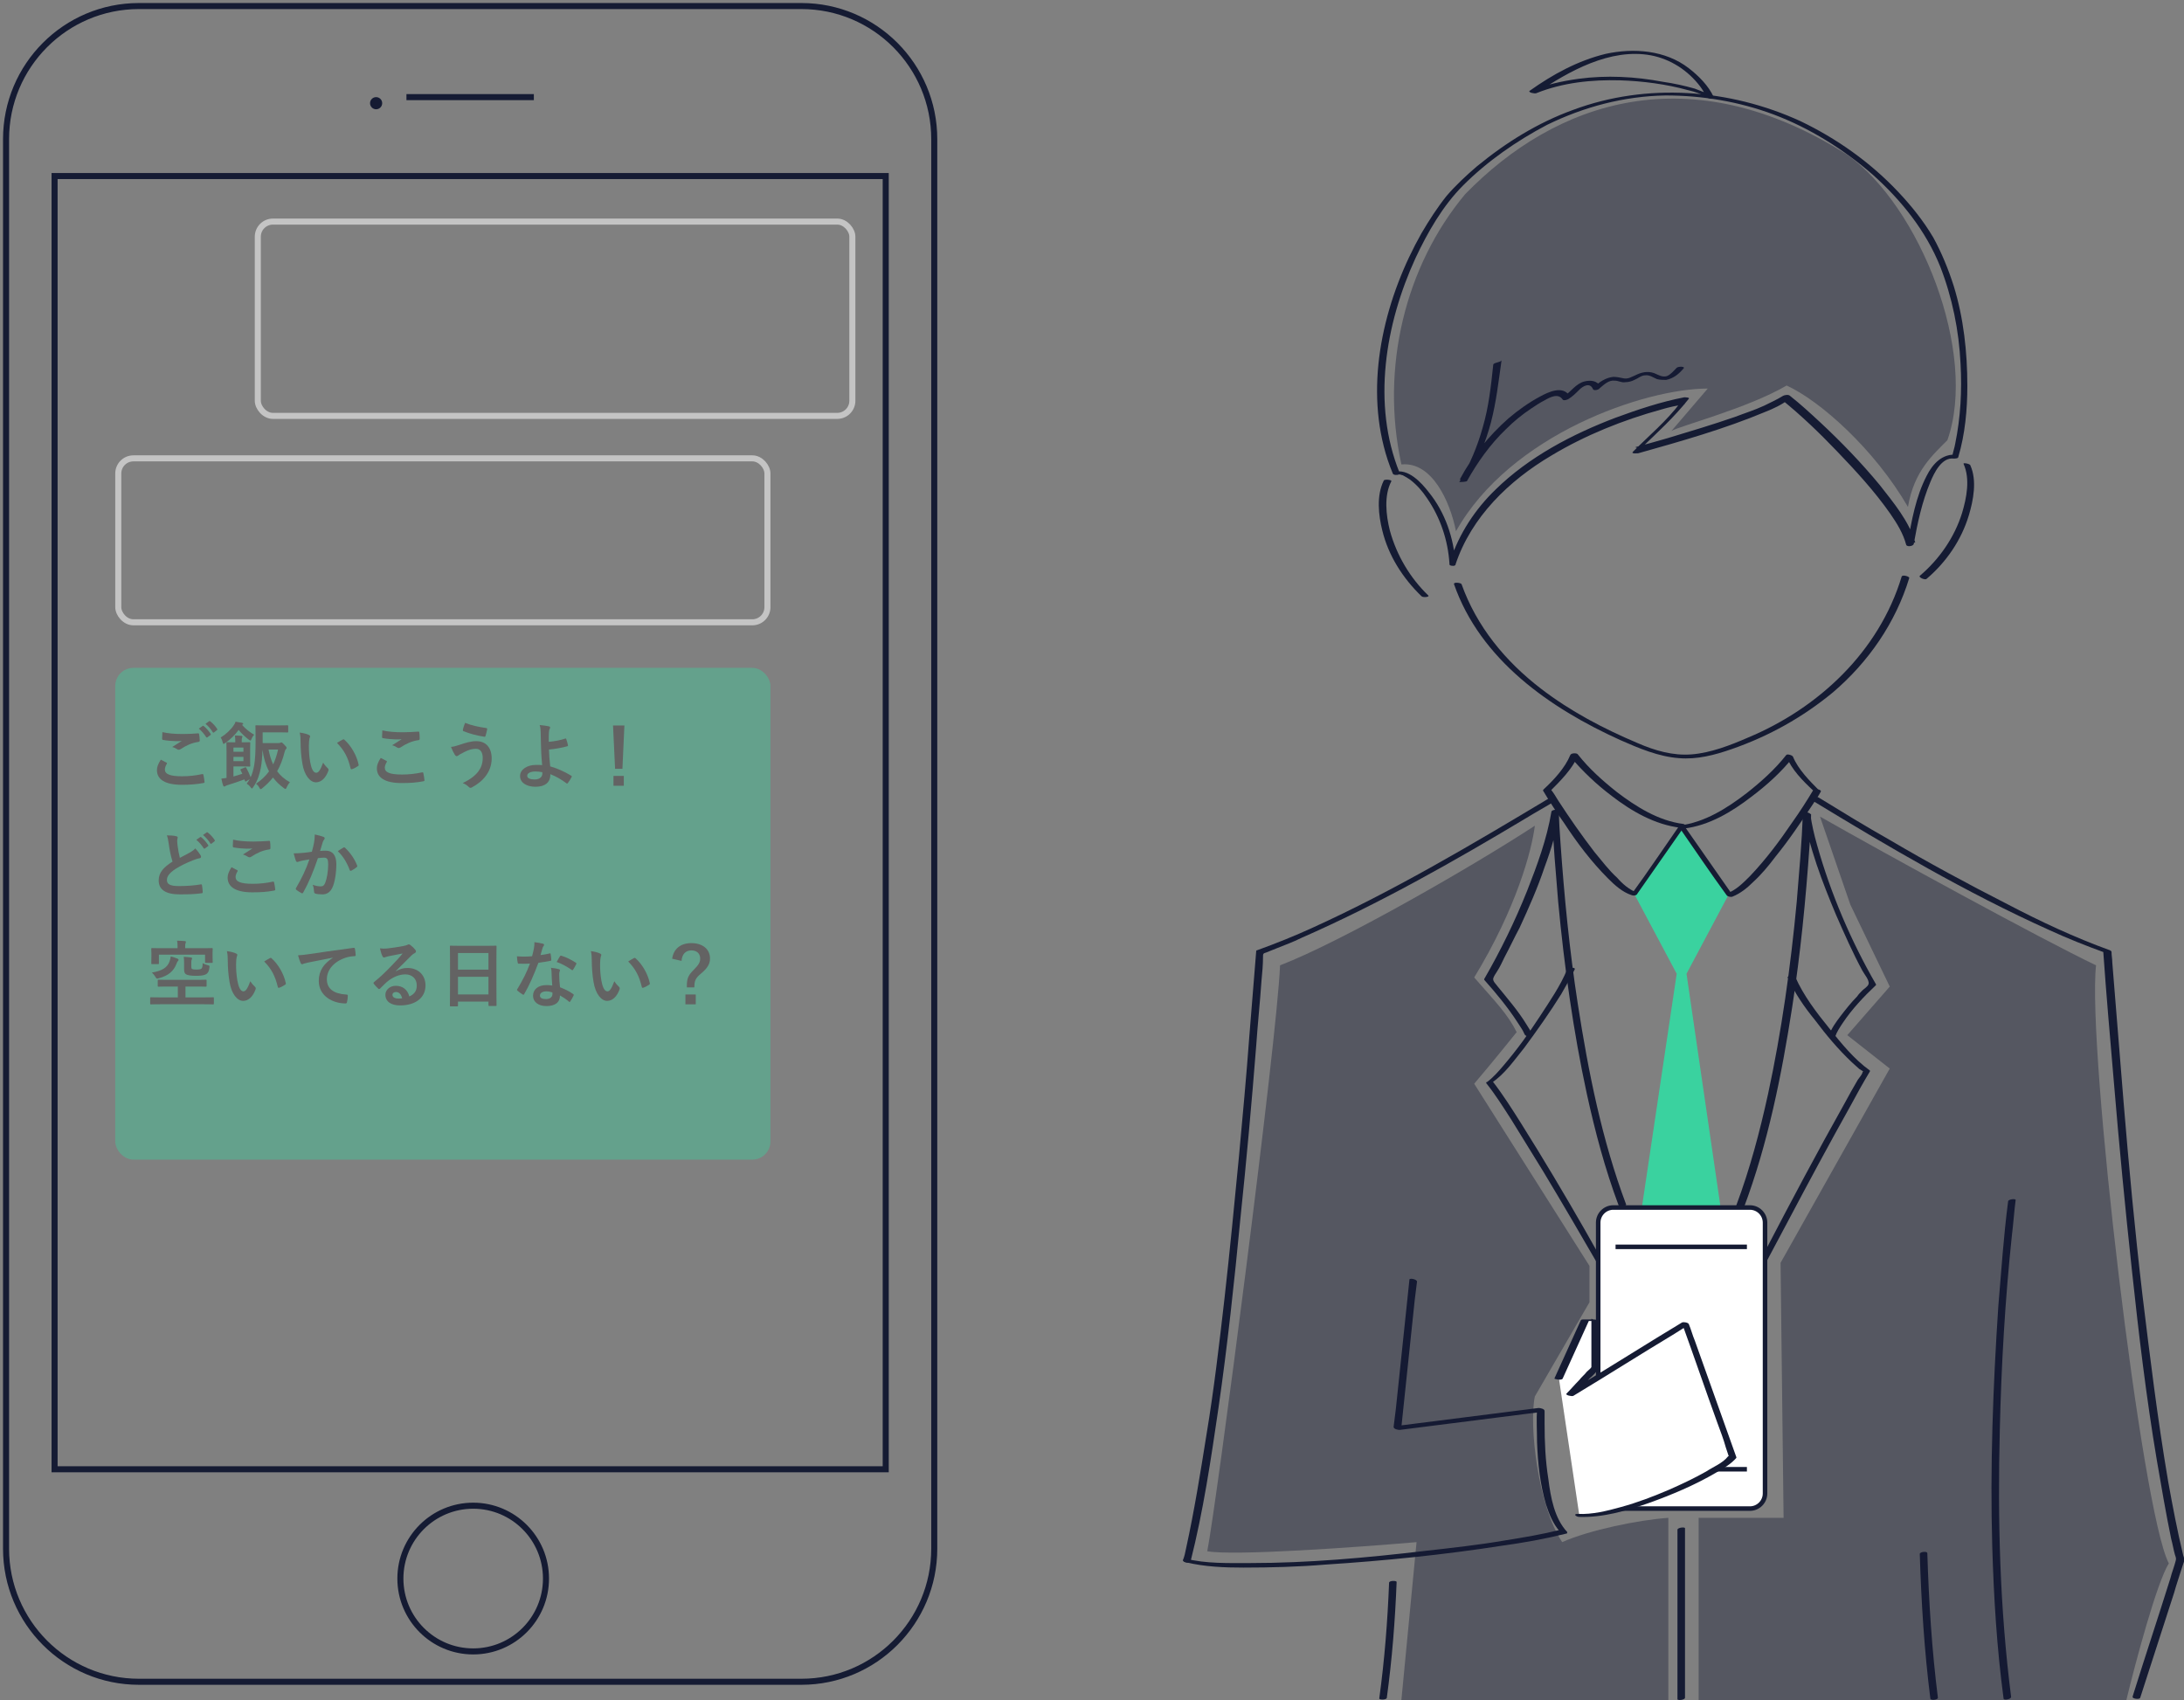 <svg width="361" height="281" viewBox="0 0 361 281" fill="none" xmlns="http://www.w3.org/2000/svg">
<rect x="0" y="0" width="361" height="281" fill="#808080" stroke="none"/>
<path d="M132.464 1H22.963C10.833 1 1 10.852 1 23.004V255.985C1 268.138 10.833 277.989 22.963 277.989H132.464C144.593 277.989 154.426 268.138 154.426 255.985V23.004C154.426 10.852 144.593 1 132.464 1Z" stroke="#151B33" stroke-miterlimit="10"/>
<path d="M146.404 29.1H9.022V242.864H146.404V29.1Z" stroke="#151B33" stroke-miterlimit="10"/>
<path d="M78.215 272.971C84.86 272.971 90.248 267.579 90.248 260.928C90.248 254.277 84.86 248.885 78.215 248.885C71.569 248.885 66.181 254.277 66.181 260.928C66.181 267.579 71.569 272.971 78.215 272.971Z" stroke="#151B33" stroke-miterlimit="10"/>
<path d="M62.17 18.061C62.724 18.061 63.173 17.611 63.173 17.057C63.173 16.503 62.724 16.054 62.17 16.054C61.616 16.054 61.167 16.503 61.167 17.057C61.167 17.611 61.616 18.061 62.17 18.061Z" fill="#151B33"/>
<path d="M67.184 16.054H88.242" stroke="#151B33" stroke-miterlimit="10"/>
<rect x="19.55" y="75.765" width="107.301" height="27.1" rx="2.5" stroke="#C4C4C4"/>
<rect x="42.614" y="36.626" width="98.276" height="32.118" rx="2.5" stroke="#C4C4C4"/>
<rect opacity="0.4" x="19.05" y="110.391" width="108.301" height="81.29" rx="3" fill="#3AD29F"/>
<path d="M26.579 125.569C26.122 126.279 25.941 126.797 25.941 127.291C25.941 128.857 27.301 129.724 30.081 129.724C31.38 129.724 32.487 129.639 33.606 129.435C33.751 129.411 33.823 129.362 33.811 129.254C33.787 128.953 33.679 128.303 33.619 128.074C33.594 127.965 33.534 127.929 33.366 127.965C32.379 128.182 31.272 128.315 30.105 128.315C28.035 128.315 27.253 127.941 27.253 127.183C27.253 126.942 27.385 126.544 27.566 126.267C27.626 126.171 27.614 126.111 27.506 126.051C27.193 125.882 26.892 125.725 26.579 125.569ZM26.844 121.017C26.82 121.45 26.796 121.799 26.796 122.088C26.796 122.233 26.844 122.281 26.952 122.305C27.638 122.438 28.673 122.51 29.166 122.51C29.407 122.51 29.78 122.51 30.045 122.474C29.623 122.727 29.094 123.064 28.468 123.473C28.817 123.57 29.07 123.702 29.311 123.859C29.395 123.907 29.479 123.931 29.563 123.931C29.66 123.931 29.768 123.895 29.864 123.823C30.839 123.196 31.669 122.799 32.812 122.63C32.957 122.618 33.017 122.546 33.017 122.377C33.005 121.968 32.957 121.631 32.909 121.354C32.897 121.257 32.848 121.209 32.728 121.221C31.958 121.282 31.104 121.33 30.225 121.33C28.913 121.33 27.758 121.233 26.844 121.017ZM32.861 120.439C33.33 120.824 33.715 121.282 34.076 121.836C34.136 121.92 34.196 121.932 34.28 121.872L34.786 121.498C34.87 121.438 34.87 121.378 34.822 121.306C34.485 120.788 34.052 120.306 33.679 120.017C33.606 119.957 33.558 119.945 33.498 119.993L32.861 120.439ZM33.968 119.644C34.461 120.053 34.846 120.511 35.171 121.029C35.219 121.101 35.279 121.137 35.376 121.065L35.857 120.691C35.953 120.619 35.941 120.547 35.893 120.475C35.628 120.053 35.195 119.571 34.75 119.234C34.678 119.174 34.641 119.162 34.569 119.21L33.968 119.644Z" fill="#636363"/>
<path d="M43.414 122.823V121.053H46.061C47.096 121.053 47.433 121.077 47.505 121.077C47.626 121.077 47.638 121.065 47.638 120.944V120.029C47.638 119.897 47.626 119.885 47.505 119.885C47.433 119.885 47.096 119.909 46.061 119.909H43.835C42.8 119.909 42.439 119.885 42.367 119.885C42.234 119.885 42.222 119.897 42.222 120.029C42.222 120.101 42.246 120.8 42.246 122.389C42.246 124.196 42.186 125.497 42.018 126.484C41.873 127.243 41.717 127.881 41.428 128.483C41.176 127.821 40.995 127.448 40.706 126.918C40.646 126.809 40.61 126.797 40.466 126.857L39.888 127.098C39.719 127.171 39.708 127.195 39.768 127.303C39.864 127.496 39.96 127.688 40.056 127.905C39.575 128.062 39.07 128.218 38.588 128.351V126.689H40.213C40.875 126.689 41.163 126.713 41.236 126.713C41.356 126.713 41.368 126.701 41.368 126.593C41.368 126.52 41.344 126.171 41.344 125.473V123.979C41.344 123.22 41.368 122.883 41.368 122.811C41.368 122.691 41.356 122.679 41.236 122.679C41.163 122.679 40.875 122.703 40.213 122.703H39.96V122.353C39.96 122.185 39.972 122.016 40.008 121.932C40.044 121.872 40.081 121.823 40.081 121.763C40.081 121.703 40.02 121.643 39.912 121.631C39.563 121.595 39.202 121.583 38.817 121.571C38.877 121.872 38.889 122.137 38.889 122.365V122.703H38.817C38.023 122.703 37.626 122.679 37.553 122.679C37.433 122.679 37.421 122.691 37.421 122.811C37.421 122.895 37.445 123.365 37.445 124.34V128.592C37.168 128.64 36.892 128.676 36.591 128.7C36.675 129.134 36.795 129.591 36.892 129.868C36.94 129.977 36.988 130.013 37.06 130.013C37.12 130.013 37.193 129.977 37.253 129.928C37.325 129.88 37.517 129.808 37.71 129.748C38.649 129.459 39.479 129.17 40.405 128.833L40.49 129.073C40.514 129.146 40.538 129.182 40.586 129.182C40.622 129.182 40.658 129.17 40.73 129.122L41.272 128.796C41.127 129.049 40.971 129.29 40.779 129.531C41.031 129.7 41.188 129.82 41.428 130.133C41.525 130.266 41.585 130.338 41.645 130.338C41.693 130.338 41.753 130.254 41.861 130.097C42.596 129.049 42.908 127.977 43.113 126.918C43.269 126.051 43.354 125.063 43.39 123.943C43.582 125.328 43.931 126.496 44.473 127.496C43.907 128.279 43.197 128.953 42.319 129.543C42.535 129.724 42.68 129.856 42.86 130.181C42.956 130.362 43.005 130.446 43.089 130.446C43.149 130.446 43.233 130.386 43.366 130.278C44.039 129.736 44.617 129.158 45.123 128.519C45.616 129.17 46.206 129.748 46.928 130.278C47.048 130.362 47.12 130.41 47.18 130.41C47.252 130.41 47.301 130.326 47.385 130.133C47.541 129.796 47.698 129.543 47.926 129.302C47.012 128.808 46.338 128.194 45.808 127.484C46.35 126.556 46.747 125.497 47.06 124.244C47.12 123.991 47.192 123.895 47.276 123.811C47.325 123.762 47.373 123.702 47.373 123.618C47.373 123.522 47.313 123.413 46.988 123.088C46.675 122.763 46.603 122.715 46.518 122.715C46.446 122.715 46.386 122.739 46.338 122.775C46.278 122.811 46.206 122.823 46.001 122.823H43.414ZM45.965 123.895C45.76 124.822 45.496 125.629 45.147 126.352C44.81 125.617 44.569 124.798 44.389 123.895H45.965ZM40.237 125.81H38.588V125.111H40.237V125.81ZM40.237 123.57V124.256H38.588V123.57H40.237ZM40.069 119.788C40.153 119.752 40.201 119.704 40.201 119.62C40.201 119.547 40.129 119.511 39.996 119.475C39.719 119.415 39.286 119.343 38.937 119.294C38.865 119.511 38.793 119.668 38.685 119.812C38.179 120.595 37.361 121.366 36.471 121.908C36.603 122.088 36.735 122.377 36.819 122.739C36.856 122.895 36.88 122.956 36.952 122.956C37 122.956 37.084 122.919 37.205 122.835C38.143 122.197 38.889 121.426 39.443 120.655C39.864 121.185 40.562 121.848 41.115 122.257C41.248 122.353 41.332 122.402 41.392 122.402C41.464 122.402 41.513 122.317 41.585 122.125C41.681 121.872 41.861 121.595 42.018 121.45C41.38 121.101 40.55 120.451 40.008 119.824L40.069 119.788Z" fill="#636363"/>
<path d="M49.539 121.089C49.659 121.643 49.683 122.004 49.683 122.666C49.683 123.774 49.779 125.027 49.972 126.171C50.297 128.206 51.284 129.314 52.222 129.314C53.065 129.314 53.811 128.664 54.268 127.436C54.328 127.267 54.328 127.122 54.184 126.99C53.943 126.761 53.678 126.484 53.414 126.063C52.944 127.315 52.643 127.737 52.258 127.737C51.753 127.737 51.44 126.918 51.272 125.966C51.079 124.858 51.055 123.991 51.055 123.22C51.055 122.703 51.115 122.185 51.163 122.04C51.224 121.896 51.26 121.775 51.26 121.703C51.26 121.619 51.175 121.534 51.067 121.486C50.706 121.306 50.116 121.161 49.539 121.089ZM55.7 122.799C56.927 124.027 57.541 125.28 57.95 127.002C57.974 127.146 58.059 127.183 58.203 127.134C58.528 127.026 58.829 126.857 59.142 126.653C59.238 126.593 59.31 126.544 59.274 126.388C58.973 124.882 58.01 123.22 56.915 122.269C56.867 122.221 56.831 122.197 56.783 122.197C56.747 122.197 56.699 122.221 56.651 122.245C56.458 122.341 56.157 122.51 55.7 122.799Z" fill="#636363"/>
<path d="M62.932 125.28C62.475 125.99 62.294 126.508 62.294 127.002C62.294 128.568 63.678 129.435 66.374 129.435C67.902 129.435 68.84 129.35 69.96 129.146C70.104 129.122 70.176 129.073 70.164 128.965C70.14 128.664 70.032 128.014 69.972 127.785C69.948 127.676 69.887 127.64 69.719 127.676C68.732 127.893 67.625 128.026 66.458 128.026C64.388 128.026 63.606 127.652 63.606 126.894C63.606 126.653 63.738 126.255 63.919 125.978C63.979 125.882 63.967 125.822 63.859 125.762C63.546 125.593 63.245 125.436 62.932 125.28ZM63.197 120.728C63.173 121.161 63.149 121.51 63.149 121.799C63.149 121.944 63.197 121.992 63.305 122.016C63.979 122.137 64.954 122.221 65.411 122.221C65.76 122.221 66.133 122.221 66.398 122.185C65.977 122.438 65.447 122.775 64.821 123.184C65.17 123.281 65.423 123.413 65.664 123.57C65.748 123.618 65.832 123.642 65.916 123.642C66.013 123.642 66.121 123.606 66.217 123.534C67.192 122.907 68.022 122.51 69.165 122.341C69.31 122.329 69.37 122.257 69.37 122.088C69.37 121.679 69.346 121.342 69.31 121.065C69.298 120.968 69.25 120.92 69.129 120.932C68.359 120.98 67.457 121.041 66.578 121.041C65.266 121.041 64.111 120.944 63.197 120.728Z" fill="#636363"/>
<path d="M76.879 119.487C76.734 119.848 76.602 120.174 76.518 120.619C76.482 120.776 76.542 120.836 76.602 120.86C77.841 121.342 78.78 121.571 80.092 121.787C80.188 121.799 80.224 121.739 80.26 121.619C80.344 121.39 80.477 120.812 80.525 120.559C80.549 120.463 80.501 120.366 80.368 120.342C79.129 120.162 77.998 119.933 76.879 119.487ZM74.544 123.461C74.737 123.943 74.99 124.473 75.158 124.726C75.23 124.834 75.338 124.991 75.495 124.991C75.591 124.991 75.663 124.943 75.76 124.87C75.904 124.762 76.073 124.642 76.782 124.292C77.468 123.955 77.998 123.774 78.672 123.774C79.37 123.774 79.791 124.292 79.791 125.292C79.791 126.267 79.478 126.93 79.129 127.423C78.624 128.134 77.805 128.808 76.482 129.435C76.891 129.591 77.216 129.82 77.48 130.073C77.589 130.181 77.661 130.229 77.769 130.229C77.829 130.229 77.89 130.205 77.974 130.169C78.924 129.663 79.731 129.025 80.296 128.254C80.85 127.52 81.271 126.556 81.271 125.376C81.271 123.606 80.344 122.51 78.732 122.51C77.817 122.51 76.987 122.775 75.976 123.112C75.326 123.317 75.038 123.413 74.544 123.461Z" fill="#636363"/>
<path d="M90.705 122.618C90.705 121.992 90.705 121.462 90.729 121.101C90.753 120.8 90.777 120.619 90.874 120.451C90.91 120.39 90.934 120.33 90.934 120.27C90.934 120.174 90.874 120.101 90.741 120.065C90.236 119.957 89.718 119.885 89.201 119.848C89.321 120.186 89.357 120.547 89.369 120.944C89.382 121.559 89.394 122.173 89.406 122.606C89.43 123.75 89.466 124.894 89.61 126.472C89.345 126.436 88.984 126.436 88.599 126.436C87.107 126.436 85.964 127.195 85.964 128.279C85.964 129.386 87.047 130.049 88.527 130.049C90.14 130.049 90.91 129.278 90.958 128.242C90.97 128.146 90.97 128.038 90.97 127.965C92.005 128.387 92.751 128.82 93.641 129.483C93.738 129.555 93.774 129.519 93.846 129.447C94.062 129.182 94.303 128.808 94.484 128.435C94.532 128.339 94.52 128.279 94.436 128.23C93.304 127.544 92.197 127.038 90.946 126.677C90.826 125.533 90.765 124.87 90.741 123.895C91.752 123.799 92.775 123.63 93.786 123.353C93.858 123.329 93.906 123.305 93.882 123.172C93.822 122.847 93.689 122.438 93.593 122.149C93.569 122.076 93.521 122.052 93.449 122.076C92.63 122.353 91.704 122.534 90.705 122.618ZM89.646 127.809C89.682 128.315 89.285 128.845 88.383 128.845C87.625 128.845 87.143 128.64 87.143 128.23C87.143 127.797 87.685 127.52 88.527 127.52C88.864 127.52 89.201 127.556 89.634 127.64L89.646 127.809Z" fill="#636363"/>
<path d="M103.208 119.921H101.331L101.668 127.086H102.883L103.208 119.921ZM101.403 128.254V129.88H103.112V128.254H101.403Z" fill="#636363"/>
<path d="M27.578 138.082C27.722 138.419 27.806 138.84 27.891 139.479C28.011 140.406 28.228 141.49 28.516 142.417C27.108 143.308 26.23 144.187 26.23 145.524C26.23 147.09 27.433 147.836 29.708 147.836C31.236 147.836 32.199 147.8 33.294 147.656C33.438 147.644 33.522 147.583 33.51 147.451C33.486 147.09 33.45 146.656 33.39 146.331C33.366 146.186 33.306 146.162 33.173 146.186C32.247 146.355 30.935 146.463 29.587 146.463C28.083 146.463 27.59 146.15 27.59 145.452C27.59 144.886 27.963 144.32 29.01 143.633C29.84 143.091 30.803 142.646 31.838 142.224C32.223 142.068 32.632 141.923 32.993 141.863C33.161 141.839 33.233 141.743 33.233 141.622C33.233 141.538 33.197 141.442 33.149 141.369C32.969 141.056 32.656 140.635 32.271 140.237C32.078 140.478 31.79 140.683 31.441 140.888C30.767 141.249 30.334 141.478 29.732 141.803C29.575 141.177 29.455 140.574 29.347 139.731C29.323 139.454 29.287 139.165 29.287 138.925C29.287 138.756 29.371 138.587 29.371 138.419C29.371 138.322 29.299 138.262 29.154 138.226C28.709 138.118 28.155 138.082 27.578 138.082ZM32.451 138.816C32.921 139.202 33.306 139.659 33.667 140.213C33.727 140.297 33.787 140.309 33.871 140.249L34.377 139.876C34.461 139.816 34.461 139.756 34.413 139.683C34.076 139.165 33.643 138.684 33.27 138.395C33.197 138.334 33.149 138.322 33.089 138.371L32.451 138.816ZM33.558 138.021C34.052 138.431 34.437 138.888 34.762 139.406C34.81 139.479 34.87 139.515 34.966 139.442L35.448 139.069C35.544 138.997 35.532 138.925 35.484 138.852C35.219 138.431 34.786 137.949 34.341 137.612C34.268 137.552 34.232 137.54 34.16 137.588L33.558 138.021Z" fill="#636363"/>
<path d="M38.266 143.344C37.809 144.055 37.628 144.573 37.628 145.066C37.628 146.632 39.012 147.499 41.707 147.499C43.236 147.499 44.174 147.415 45.293 147.21C45.438 147.186 45.51 147.138 45.498 147.03C45.474 146.728 45.366 146.078 45.305 145.849C45.281 145.741 45.221 145.705 45.053 145.741C44.066 145.958 42.959 146.09 41.792 146.09C39.722 146.09 38.94 145.717 38.94 144.958C38.94 144.717 39.072 144.32 39.253 144.043C39.313 143.946 39.301 143.886 39.192 143.826C38.88 143.657 38.579 143.501 38.266 143.344ZM38.531 138.792C38.507 139.226 38.482 139.575 38.482 139.864C38.482 140.008 38.531 140.057 38.639 140.081C39.313 140.201 40.287 140.285 40.745 140.285C41.094 140.285 41.467 140.285 41.731 140.249C41.31 140.502 40.781 140.839 40.155 141.249C40.504 141.345 40.757 141.478 40.997 141.634C41.082 141.682 41.166 141.706 41.25 141.706C41.346 141.706 41.455 141.67 41.551 141.598C42.526 140.972 43.356 140.574 44.499 140.406C44.644 140.394 44.704 140.322 44.704 140.153C44.704 139.743 44.68 139.406 44.644 139.129C44.632 139.033 44.583 138.985 44.463 138.997C43.693 139.045 42.79 139.105 41.912 139.105C40.6 139.105 39.445 139.009 38.531 138.792Z" fill="#636363"/>
<path d="M51.551 140.791C51.081 140.863 50.636 140.924 50.131 140.972C49.601 141.02 49.072 141.056 48.542 141.056C48.675 141.586 48.807 142.02 48.915 142.297C48.988 142.489 49.132 142.513 49.3 142.453C49.457 142.393 49.65 142.321 49.962 142.26C50.287 142.2 50.672 142.128 51.142 142.056C50.528 143.826 49.902 145.103 48.94 146.777C48.903 146.825 48.891 146.873 48.891 146.909C48.891 146.981 48.927 147.03 48.988 147.09C49.132 147.222 49.601 147.511 49.818 147.62C49.962 147.692 50.059 147.668 50.131 147.511C51.069 145.825 51.755 144.163 52.55 141.851C52.898 141.803 53.272 141.767 53.56 141.767C54.09 141.767 54.246 142.032 54.246 142.887C54.246 144.055 54.03 145.199 53.777 145.873C53.584 146.367 53.404 146.512 53.007 146.512C52.634 146.512 52.225 146.451 51.683 146.247C51.852 146.644 51.876 146.981 51.912 147.367C51.912 147.547 51.984 147.656 52.128 147.704C52.393 147.788 52.742 147.836 53.32 147.836C54.018 147.836 54.595 147.475 54.944 146.704C55.353 145.837 55.594 144.26 55.594 142.839C55.594 141.381 54.98 140.611 53.849 140.611C53.596 140.611 53.235 140.623 52.91 140.659C53.067 140.153 53.187 139.707 53.344 139.214C53.404 139.045 53.464 138.913 53.584 138.756C53.645 138.696 53.669 138.636 53.669 138.575C53.669 138.467 53.596 138.371 53.476 138.334C52.995 138.154 52.658 138.07 52.032 137.937C52.032 138.443 51.972 138.913 51.912 139.274C51.828 139.683 51.743 140.105 51.551 140.791ZM55.835 140.695C56.701 141.514 57.327 142.549 57.808 143.814C57.844 143.959 57.965 143.971 58.085 143.91C58.326 143.79 58.783 143.501 58.987 143.308C59.072 143.236 59.084 143.176 59.035 143.067C58.59 141.911 57.856 140.912 57.038 140.141C56.954 140.057 56.894 140.033 56.809 140.081C56.484 140.249 56.136 140.49 55.835 140.695Z" fill="#636363"/>
<path d="M33.691 165.997C34.774 165.997 35.147 166.021 35.219 166.021C35.339 166.021 35.351 166.009 35.351 165.889V164.962C35.351 164.853 35.339 164.841 35.219 164.841C35.147 164.841 34.774 164.865 33.691 164.865H30.658V163.071H32.355C33.522 163.071 33.931 163.095 34.004 163.095C34.136 163.095 34.148 163.083 34.148 162.962V162.071C34.148 161.951 34.136 161.939 34.004 161.939C33.931 161.939 33.522 161.963 32.355 161.963H27.867C26.699 161.963 26.29 161.939 26.218 161.939C26.086 161.939 26.074 161.951 26.074 162.071V162.962C26.074 163.083 26.086 163.095 26.218 163.095C26.29 163.095 26.699 163.071 27.867 163.071H29.395V164.865H26.483C25.4 164.865 25.027 164.841 24.954 164.841C24.834 164.841 24.822 164.853 24.822 164.962V165.889C24.822 166.009 24.834 166.021 24.954 166.021C25.027 166.021 25.4 165.997 26.483 165.997H33.691ZM30.61 156.736V156.363C30.61 156.17 30.622 156.014 30.67 155.917C30.695 155.833 30.731 155.773 30.731 155.688C30.731 155.616 30.67 155.568 30.55 155.556C30.129 155.52 29.708 155.496 29.262 155.496C29.335 155.761 29.347 156.098 29.347 156.363V156.736H26.723C25.616 156.736 25.219 156.712 25.135 156.712C25.015 156.712 25.003 156.724 25.003 156.857C25.003 156.929 25.027 157.134 25.027 157.543V157.94C25.027 158.964 25.003 159.145 25.003 159.217C25.003 159.35 25.015 159.362 25.135 159.362H26.134C26.254 159.362 26.266 159.35 26.266 159.217V157.796H33.895V159.012C33.895 159.145 33.907 159.157 34.028 159.157H35.026C35.147 159.157 35.159 159.145 35.159 159.012C35.159 158.952 35.135 158.783 35.135 157.82V157.399C35.135 157.122 35.159 156.929 35.159 156.857C35.159 156.724 35.147 156.712 35.026 156.712C34.942 156.712 34.545 156.736 33.438 156.736H30.61ZM31.621 159.181C31.621 158.844 31.633 158.723 31.681 158.639C31.729 158.555 31.753 158.494 31.753 158.41C31.753 158.338 31.681 158.29 31.561 158.266C31.236 158.217 30.803 158.181 30.37 158.157C30.418 158.482 30.43 158.771 30.43 159.301V160.205C30.43 160.674 30.514 160.879 30.731 161.036C30.995 161.204 31.573 161.3 32.391 161.3C33.173 161.3 33.739 161.228 34.064 161.036C34.377 160.843 34.545 160.566 34.617 159.928C34.654 159.626 34.641 159.602 34.316 159.53C34.052 159.47 33.739 159.35 33.498 159.205C33.498 159.723 33.438 159.976 33.294 160.108C33.161 160.217 32.897 160.265 32.511 160.265C32.187 160.265 31.874 160.253 31.741 160.156C31.633 160.096 31.621 159.976 31.621 159.723V159.181ZM28.228 158.085C28.203 158.374 28.119 158.627 28.023 158.916C27.674 159.903 26.832 160.482 25.099 160.759C25.303 160.927 25.508 161.168 25.701 161.493C25.881 161.806 25.905 161.794 26.218 161.71C27.819 161.288 28.673 160.53 29.13 159.41C29.25 159.097 29.299 158.964 29.371 158.904C29.479 158.808 29.515 158.747 29.515 158.663C29.515 158.567 29.443 158.506 29.335 158.458C28.95 158.302 28.625 158.193 28.228 158.085Z" fill="#636363"/>
<path d="M37.505 157.218C37.626 157.772 37.65 158.133 37.65 158.796C37.65 159.903 37.746 161.156 37.939 162.3C38.264 164.335 39.25 165.443 40.189 165.443C41.031 165.443 41.777 164.793 42.234 163.565C42.295 163.396 42.295 163.251 42.15 163.119C41.91 162.89 41.645 162.613 41.38 162.192C40.911 163.444 40.61 163.866 40.225 163.866C39.719 163.866 39.407 163.047 39.238 162.095C39.046 160.987 39.022 160.12 39.022 159.35C39.022 158.832 39.082 158.314 39.13 158.169C39.19 158.025 39.226 157.904 39.226 157.832C39.226 157.748 39.142 157.663 39.034 157.615C38.673 157.435 38.083 157.29 37.505 157.218ZM43.666 158.928C44.894 160.156 45.508 161.409 45.917 163.131C45.941 163.276 46.025 163.312 46.169 163.263C46.494 163.155 46.795 162.986 47.108 162.782C47.204 162.722 47.276 162.673 47.24 162.517C46.94 161.011 45.977 159.349 44.882 158.398C44.834 158.35 44.798 158.326 44.749 158.326C44.713 158.326 44.665 158.35 44.617 158.374C44.425 158.47 44.124 158.639 43.666 158.928Z" fill="#636363"/>
<path d="M55.002 158.326C53.546 159.277 52.692 160.433 52.692 162.143C52.692 164.648 55.014 165.865 57.132 165.865C57.276 165.865 57.324 165.793 57.361 165.612C57.445 165.311 57.493 164.889 57.493 164.576C57.493 164.444 57.421 164.396 57.228 164.396C55.134 164.263 54.027 163.42 54.027 161.866C54.027 160.421 55.05 159.012 57.096 158.314C57.613 158.145 57.998 158.085 58.564 158.049C58.72 158.049 58.792 158.013 58.792 157.868C58.781 157.531 58.72 157.085 58.66 156.808C58.648 156.724 58.588 156.652 58.407 156.676C55.303 157.085 52.656 157.483 51.175 157.7C50.237 157.832 49.876 157.88 49.262 157.904C49.419 158.458 49.551 158.88 49.707 159.205C49.755 159.313 49.852 159.386 49.936 159.386C50.032 159.386 50.116 159.325 50.201 159.289C50.381 159.229 50.502 159.205 50.959 159.097C52.246 158.832 53.534 158.579 55.002 158.302V158.326Z" fill="#636363"/>
<path d="M65.423 160.506C66.338 159.626 67.144 158.783 68.022 157.928C68.251 157.724 68.347 157.639 68.552 157.543C68.684 157.483 68.756 157.374 68.756 157.254C68.756 157.158 68.72 157.073 68.624 156.965C68.419 156.712 68.179 156.471 67.818 156.194C67.733 156.134 67.661 156.098 67.541 156.098C67.481 156.098 67.372 156.158 67.312 156.194C67.192 156.254 66.951 156.315 66.65 156.375C65.712 156.556 64.653 156.712 63.919 156.784C63.558 156.808 63.161 156.808 62.8 156.76C62.968 157.447 63.076 157.784 63.221 158.061C63.281 158.205 63.365 158.266 63.486 158.266C63.546 158.266 63.666 158.23 63.726 158.205C63.919 158.133 64.075 158.097 64.232 158.061C64.978 157.904 65.832 157.736 66.554 157.603C66.001 158.29 65.435 158.892 64.689 159.663C63.606 160.795 62.776 161.565 61.837 162.324C61.741 162.42 61.705 162.505 61.777 162.601C61.969 162.854 62.234 163.167 62.487 163.384C62.559 163.456 62.619 163.492 62.667 163.492C62.727 163.492 62.788 163.444 62.872 163.36C63.233 162.999 63.57 162.649 63.919 162.336C64.894 161.505 66.001 161.06 66.999 161.06C68.118 161.06 68.889 161.782 68.889 162.878C68.889 163.793 68.504 164.323 67.661 164.709C67.36 163.553 66.53 162.95 65.399 162.95C64.46 162.95 63.702 163.613 63.702 164.42C63.702 165.54 64.617 166.19 66.133 166.19C68.708 166.19 70.333 164.901 70.333 162.89C70.333 161.156 69.105 160 67.348 160C66.674 160 66.109 160.156 65.435 160.542L65.423 160.506ZM66.47 165.01C66.289 165.046 66.133 165.058 65.916 165.058C65.194 165.058 64.869 164.805 64.869 164.432C64.869 164.179 65.098 163.974 65.447 163.974C65.952 163.974 66.313 164.347 66.47 165.01Z" fill="#636363"/>
<path d="M75.567 166.346C75.687 166.346 75.7 166.334 75.7 166.214V165.564H80.742V166.154C80.742 166.274 80.754 166.286 80.874 166.286H81.945C82.065 166.286 82.077 166.274 82.077 166.154C82.077 166.082 82.053 165.371 82.053 161.915V159.241C82.053 157.266 82.077 156.531 82.077 156.459C82.077 156.327 82.065 156.315 81.945 156.315C81.873 156.315 81.451 156.339 80.284 156.339H76.157C74.99 156.339 74.58 156.315 74.496 156.315C74.376 156.315 74.364 156.327 74.364 156.459C74.364 156.531 74.388 157.266 74.388 159.602V161.927C74.388 165.419 74.364 166.13 74.364 166.214C74.364 166.334 74.376 166.346 74.496 166.346H75.567ZM75.7 164.371V161.457H80.742V164.371H75.7ZM75.7 157.531H80.742V160.277H75.7V157.531Z" fill="#636363"/>
<path d="M91.283 162.902C90.898 162.842 90.561 162.83 90.332 162.83C88.972 162.83 88.106 163.54 88.106 164.588C88.106 165.624 88.996 166.298 90.32 166.298C91.692 166.298 92.558 165.744 92.558 164.54C93.052 164.829 93.497 165.094 94.026 165.552C94.075 165.6 94.111 165.624 94.147 165.624C94.183 165.624 94.219 165.6 94.255 165.54C94.46 165.239 94.628 164.937 94.809 164.564C94.869 164.444 94.857 164.396 94.736 164.311C94.026 163.805 93.437 163.54 92.57 163.191C92.474 162.372 92.438 161.854 92.438 161.144C92.426 160.939 92.438 160.795 92.486 160.65C92.534 160.506 92.558 160.421 92.558 160.397C92.558 160.289 92.498 160.229 92.39 160.205C91.981 160.084 91.668 160.036 91.078 159.976C91.15 160.313 91.162 160.506 91.174 160.831C91.186 161.397 91.211 162.131 91.283 162.902ZM91.307 164.046C91.319 164.119 91.319 164.179 91.319 164.287C91.319 164.793 90.922 165.142 90.272 165.142C89.586 165.142 89.249 164.95 89.249 164.564C89.249 164.106 89.718 163.866 90.32 163.866C90.693 163.866 91.018 163.95 91.307 164.046ZM89.345 157.868C89.454 157.507 89.55 157.134 89.634 156.845C89.706 156.604 89.754 156.495 89.827 156.399C89.899 156.327 89.935 156.266 89.935 156.17C89.935 156.086 89.863 156.014 89.743 155.99C89.37 155.881 88.852 155.809 88.335 155.737C88.335 156.11 88.335 156.291 88.262 156.712C88.178 157.146 88.094 157.555 87.95 158.061C87.396 158.109 87.035 158.121 86.566 158.121C86.217 158.121 85.94 158.109 85.447 158.073C85.471 158.47 85.507 158.868 85.567 159.097C85.591 159.253 85.615 159.289 85.735 159.289C86.036 159.301 86.132 159.301 86.397 159.301C86.77 159.301 87.143 159.301 87.6 159.277C87.059 160.722 86.421 161.987 85.519 163.48C85.471 163.54 85.459 163.589 85.459 163.625C85.459 163.673 85.483 163.709 85.543 163.757C85.747 163.95 86.096 164.203 86.373 164.371C86.433 164.408 86.481 164.432 86.517 164.432C86.566 164.432 86.602 164.396 86.65 164.311C87.516 162.842 88.226 161.18 88.996 159.145C89.743 159.036 90.332 158.952 90.982 158.82C91.078 158.808 91.126 158.783 91.126 158.675C91.114 158.362 91.078 158.001 91.018 157.7C90.994 157.567 90.946 157.567 90.838 157.603C90.368 157.712 89.815 157.82 89.345 157.868ZM92.017 159.012C92.931 159.313 93.798 159.843 94.508 160.325C94.556 160.361 94.58 160.373 94.616 160.373C94.652 160.373 94.688 160.349 94.724 160.289C94.893 160.036 95.109 159.663 95.23 159.398C95.266 159.337 95.278 159.289 95.278 159.253C95.278 159.205 95.242 159.169 95.17 159.121C94.472 158.663 93.521 158.181 92.811 157.989C92.691 157.94 92.63 157.953 92.558 158.073C92.402 158.29 92.221 158.651 92.017 159.012Z" fill="#636363"/>
<path d="M97.672 157.218C97.793 157.772 97.817 158.133 97.817 158.796C97.817 159.903 97.913 161.156 98.106 162.3C98.431 164.335 99.417 165.443 100.356 165.443C101.198 165.443 101.944 164.793 102.402 163.565C102.462 163.396 102.462 163.251 102.317 163.119C102.077 162.89 101.812 162.613 101.547 162.192C101.078 163.444 100.777 163.866 100.392 163.866C99.887 163.866 99.574 163.047 99.405 162.095C99.213 160.987 99.189 160.12 99.189 159.35C99.189 158.832 99.249 158.314 99.297 158.169C99.357 158.025 99.393 157.904 99.393 157.832C99.393 157.748 99.309 157.663 99.201 157.615C98.84 157.435 98.25 157.29 97.672 157.218ZM103.834 158.928C105.061 160.156 105.675 161.409 106.084 163.131C106.108 163.276 106.192 163.312 106.337 163.263C106.661 163.155 106.962 162.986 107.275 162.782C107.371 162.722 107.444 162.673 107.408 162.517C107.107 161.011 106.144 159.349 105.049 158.398C105.001 158.35 104.965 158.326 104.917 158.326C104.881 158.326 104.832 158.35 104.784 158.374C104.592 158.47 104.291 158.639 103.834 158.928Z" fill="#636363"/>
<path d="M112.654 158.832C112.726 157.736 113.328 157.097 114.279 157.097C115.169 157.097 115.735 157.615 115.735 158.434C115.735 159.048 115.506 159.47 114.64 160.337C113.785 161.192 113.533 161.734 113.533 162.926V163.215H114.772C114.784 162.095 114.928 161.71 115.927 160.879C116.998 159.976 117.359 159.277 117.359 158.434C117.359 156.893 116.144 155.893 114.267 155.893C112.486 155.893 111.33 156.857 111.102 158.47L112.654 158.832ZM113.292 164.383V166.009H115.001V164.383H113.292Z" fill="#636363"/>
<g clip-path="url(#clip0)">
<path d="M284.384 199.47L278.769 160.956L285.757 147.826L277.896 136.572L270.159 147.826L277.147 160.956L271.407 199.47" fill="#3AD29F"/>
<path d="M283.261 16.028C282.388 14.152 280.766 12.527 279.144 11.276C275.275 8.275 270.035 7.9 265.418 8.9C260.801 10.026 256.683 12.277 252.815 15.028C252.565 15.278 253.688 15.528 253.938 15.403C258.305 13.652 263.047 13.152 267.789 13.277C271.532 13.402 275.4 13.902 279.019 14.903C280.142 15.153 281.265 15.528 282.263 16.153C282.513 16.278 282.887 16.403 283.137 16.278C283.261 16.153 283.511 16.028 283.137 15.903C282.138 15.403 281.14 15.028 280.142 14.652C278.395 14.152 276.648 13.777 274.901 13.527C270.284 12.652 265.543 12.402 260.926 13.027C258.18 13.402 255.435 14.027 252.815 15.028C253.189 15.153 253.564 15.278 253.938 15.403C259.303 11.777 266.166 7.9 272.905 9.151C276.149 9.776 279.019 11.651 281.015 14.277C281.39 14.778 281.764 15.403 282.014 15.903C282.138 16.278 283.386 16.278 283.261 16.028Z" fill="#151B33"/>
<path d="M240.586 93.306C243.207 85.428 249.446 79.426 256.434 75.3C262.049 71.924 268.288 69.423 274.652 67.672C275.899 67.297 277.147 67.047 278.52 66.797C278.27 66.671 278.021 66.671 277.771 66.546C275.525 69.548 272.53 72.049 269.91 74.674C269.536 75.05 270.659 74.925 270.783 74.925C277.896 72.924 285.008 70.923 291.871 68.047C293.119 67.547 294.492 66.922 295.615 66.046C295.24 66.046 294.866 66.046 294.492 66.046C297.736 68.672 300.731 71.548 303.601 74.549C306.72 77.801 309.84 81.177 312.46 84.928C313.583 86.554 314.581 88.179 315.081 90.055C315.205 90.43 316.204 90.305 316.328 89.93C316.952 86.429 317.701 82.927 319.074 79.676C319.697 78.176 320.945 75.55 322.942 75.8C323.067 75.8 323.69 75.8 323.69 75.55C324.813 71.798 325.188 67.672 325.188 63.795C325.188 58.168 324.564 52.541 322.942 47.289C322.068 44.538 320.945 41.787 319.573 39.286C317.951 36.535 315.954 34.035 313.708 31.659C309.091 26.782 303.601 22.905 297.611 20.029C285.882 14.652 272.156 13.652 260.052 18.154C254.187 20.28 248.947 23.531 244.08 27.532C242.333 29.033 240.586 30.658 239.089 32.409C237.592 34.285 236.219 36.41 234.971 38.536C229.106 48.915 225.737 62.045 228.732 73.799C229.106 75.3 229.606 76.8 230.23 78.301C230.354 78.551 230.978 78.551 231.228 78.426C231.228 78.426 231.228 78.426 231.353 78.426C231.477 78.426 231.727 78.551 231.852 78.551C232.351 78.801 232.725 79.051 233.099 79.301C234.222 80.177 235.096 81.177 235.845 82.302C238.091 85.553 239.339 89.305 239.588 93.181C239.463 93.681 240.711 93.556 240.586 93.306C240.337 88.93 238.839 84.678 236.219 81.427C234.971 79.801 232.725 77.3 230.354 78.051C230.729 78.051 230.978 78.176 231.353 78.176C226.736 66.797 228.982 53.542 233.973 42.663C235.969 38.411 238.465 34.035 241.834 30.658C245.827 26.657 250.694 23.281 255.685 20.655C261.799 17.654 268.412 15.903 275.275 15.778C281.39 15.778 287.379 16.778 293.119 18.904C299.109 21.155 304.724 24.656 309.59 28.908C314.332 33.159 318.325 38.161 320.696 44.038C322.692 49.165 323.815 54.667 324.065 60.169C324.314 64.546 324.065 69.047 323.191 73.299C323.067 74.049 322.817 74.674 322.692 75.425C322.942 75.3 323.191 75.3 323.441 75.175C321.07 74.925 319.448 76.675 318.45 78.676C316.703 82.052 315.954 86.054 315.33 89.805C315.704 89.805 316.204 89.68 316.578 89.68C315.58 86.179 312.959 83.052 310.713 80.177C307.719 76.55 304.349 73.049 300.856 69.798C299.233 68.297 297.611 66.797 295.864 65.421C295.615 65.171 294.991 65.296 294.741 65.421C293.743 66.046 292.62 66.546 291.622 67.047C290 67.797 288.377 68.297 286.755 68.922C283.137 70.173 279.393 71.298 275.65 72.424C273.903 72.924 272.156 73.424 270.284 73.924C270.534 74.049 270.908 74.049 271.158 74.174C273.903 71.548 276.773 68.922 279.144 65.921C279.393 65.671 278.395 65.671 278.395 65.671C274.527 66.421 270.783 67.672 267.04 69.047C259.803 71.798 252.69 75.55 247.2 80.927C243.831 84.178 241.21 88.179 239.713 92.681C239.339 93.681 240.586 93.681 240.586 93.306Z" fill="#151B33"/>
<path d="M324.564 76.675C325.687 79.176 325.063 82.302 324.314 84.803C323.067 88.805 320.571 92.431 317.327 95.182C317.077 95.432 318.2 95.932 318.45 95.682C321.694 92.931 324.19 89.305 325.437 85.178C326.186 82.678 326.81 79.426 325.687 76.925C325.687 76.675 324.439 76.425 324.564 76.675Z" fill="#151B33"/>
<path d="M228.732 79.426C227.484 81.927 227.859 85.178 228.483 87.679C229.481 91.806 231.852 95.557 234.971 98.558C235.221 98.808 236.344 98.683 236.094 98.433C233.099 95.557 230.853 91.806 229.73 87.679C229.106 85.178 228.732 81.927 229.98 79.551C230.105 79.301 228.857 79.176 228.732 79.426Z" fill="#151B33"/>
<path d="M246.825 60.294C246.451 63.795 246.077 67.297 245.078 70.673C244.205 73.799 242.957 76.8 241.21 79.676C241.585 79.676 241.959 79.676 242.458 79.551C244.205 76.425 246.326 73.424 248.947 70.923C250.194 69.673 251.567 68.547 253.064 67.547C253.813 67.047 254.562 66.546 255.31 66.171C256.184 65.671 257.557 64.921 258.305 66.046C258.43 66.296 259.179 66.046 259.303 65.921C259.927 65.546 260.551 64.921 261.05 64.421C261.674 63.795 262.797 63.17 263.296 64.296C263.421 64.671 264.295 64.421 264.42 64.171C265.168 63.545 265.917 62.795 266.915 62.92C267.539 62.92 268.038 63.295 268.662 63.17C269.161 63.17 269.66 63.045 270.159 62.795C270.783 62.545 271.282 62.045 271.906 62.045C272.655 61.92 273.279 62.42 273.903 62.67C274.402 62.795 274.901 62.795 275.4 62.795C276.648 62.545 277.522 61.795 278.27 60.919C278.645 60.544 277.397 60.544 277.147 60.794C276.648 61.295 276.149 61.92 275.525 62.17C274.776 62.42 274.028 61.92 273.404 61.67C272.281 61.295 271.282 61.545 270.284 62.045C269.66 62.295 269.161 62.67 268.412 62.545C267.789 62.42 267.289 62.295 266.666 62.295C265.418 62.42 264.295 63.17 263.421 64.046C263.796 64.046 264.17 64.046 264.544 63.92C264.045 62.92 262.922 62.795 261.924 63.045C260.427 63.42 259.678 64.796 258.43 65.546C258.804 65.546 259.179 65.546 259.428 65.421C258.305 63.67 255.934 64.796 254.562 65.546C252.69 66.546 250.943 67.797 249.321 69.172C246.077 72.049 243.332 75.425 241.335 79.176C241.21 79.426 242.333 79.426 242.583 79.051C244.33 76.175 245.578 73.049 246.451 69.798C247.325 66.421 247.699 63.045 248.198 59.544C248.073 59.919 246.825 59.919 246.825 60.294Z" fill="#151B33"/>
<path d="M240.337 96.558C244.704 109.062 256.184 117.065 267.789 122.317C270.908 123.693 274.152 125.068 277.522 125.318C280.516 125.568 283.386 124.818 286.256 123.818C292.37 121.692 297.986 118.566 302.977 114.439C308.842 109.437 313.334 102.935 315.58 95.557C315.705 95.307 314.457 94.932 314.332 95.307C310.588 107.687 300.606 117.065 288.877 121.942C286.007 123.192 282.762 124.443 279.643 124.693C276.523 124.943 273.529 124.068 270.659 122.817C265.043 120.441 259.553 117.565 254.687 113.814C248.822 109.312 244.08 103.56 241.585 96.558C241.46 96.308 240.212 96.183 240.337 96.558Z" fill="#151B33"/>
<path d="M256.309 130.695C257.931 129.069 259.927 127.069 260.801 124.943C260.427 124.943 260.052 125.068 259.553 125.068C261.55 127.444 263.92 129.695 266.416 131.57C269.66 134.071 273.529 136.322 277.771 136.822C277.646 136.697 277.522 136.697 277.522 136.572C274.901 140.324 272.406 144.075 269.66 147.826C270.035 147.701 270.409 147.701 270.659 147.576C269.286 147.076 268.163 146.076 267.289 145.075C265.917 143.825 264.794 142.324 263.546 140.824C261.425 138.073 259.428 135.197 257.557 132.321C257.182 131.695 256.808 131.07 256.309 130.445C256.184 130.195 254.936 130.32 255.061 130.695C256.184 132.571 257.307 134.321 258.555 136.072C260.676 139.323 263.047 142.449 265.792 145.2C266.915 146.326 268.163 147.451 269.66 147.951C269.91 148.076 270.534 148.076 270.659 147.701C273.279 143.95 275.899 140.199 278.52 136.447C278.645 136.322 278.27 136.197 278.27 136.197C274.152 135.697 270.409 133.321 267.289 130.945C264.919 129.069 262.673 127.069 260.801 124.693C260.676 124.443 259.678 124.443 259.553 124.818C258.68 126.944 256.808 128.944 255.186 130.445C254.811 130.945 256.059 130.945 256.309 130.695Z" fill="#151B33"/>
<path d="M267.414 212.85C265.543 209.599 263.671 206.348 261.924 203.222C258.555 197.345 255.061 191.467 251.442 185.715C249.945 183.339 248.448 180.964 246.701 178.713C246.701 178.838 246.576 178.838 246.576 178.963C248.697 177.587 250.319 175.212 251.941 173.211C254.063 170.335 256.184 167.334 258.056 164.333C258.804 162.957 259.678 161.582 260.302 160.206C260.427 159.831 259.179 159.956 259.054 160.206C257.931 162.957 256.184 165.458 254.562 167.959C252.69 170.835 250.694 173.586 248.448 176.212C247.699 177.087 246.825 178.088 245.827 178.838C245.702 178.838 245.578 178.963 245.702 179.088C247.2 180.964 248.448 182.964 249.82 185.09C251.567 187.966 253.314 190.717 255.061 193.593C258.305 198.97 261.425 204.347 264.544 209.724C265.168 210.85 265.917 211.975 266.541 213.225C266.416 213.476 267.539 213.1 267.414 212.85Z" fill="#151B33"/>
<path d="M253.314 171.085C253.064 170.46 252.69 169.959 252.316 169.334C250.943 167.083 249.196 165.083 247.574 163.082C247.325 162.707 246.701 162.207 246.825 161.706C246.95 161.331 247.2 160.956 247.449 160.581C247.948 159.831 248.323 158.955 248.697 158.205C249.571 156.579 250.319 154.954 251.193 153.328C252.69 150.077 254.187 146.701 255.311 143.325C256.434 140.324 257.307 137.322 257.806 134.196C257.432 134.196 256.933 134.321 256.558 134.321C256.683 139.323 257.182 144.2 257.557 149.077C258.555 159.706 260.052 170.46 262.298 180.838C263.671 187.091 265.293 193.218 267.539 199.22C267.664 199.595 268.912 199.345 268.787 199.095C264.794 188.466 262.548 177.212 260.801 165.958C259.428 157.08 258.555 148.201 257.931 139.198C257.806 137.447 257.681 135.697 257.681 134.071C257.681 133.696 256.434 133.821 256.434 134.196C255.685 138.698 254.063 143.075 252.441 147.201C250.444 152.203 248.073 157.08 245.328 161.831V161.956C247.325 164.207 249.196 166.458 250.818 168.959C251.193 169.584 251.692 170.209 251.941 170.835C252.191 171.585 253.439 171.335 253.314 171.085Z" fill="#151B33"/>
<path d="M300.731 130.695C299.109 129.069 297.237 127.194 296.363 125.068C296.239 124.818 295.365 124.568 295.24 124.818C293.369 127.194 291.123 129.195 288.752 131.07C285.508 133.571 281.764 135.947 277.646 136.447C277.522 136.447 277.397 136.572 277.522 136.697C280.142 140.449 282.638 144.2 285.383 147.951C285.508 148.201 286.131 148.327 286.381 148.201C287.629 147.701 288.752 146.826 289.75 145.826C291.123 144.575 292.37 143.075 293.494 141.574C295.74 138.823 297.736 135.822 299.733 132.821C300.107 132.196 300.606 131.57 300.98 130.82C301.105 130.57 299.982 130.195 299.733 130.57C298.61 132.446 297.486 134.196 296.239 135.947C294.117 139.073 291.871 142.074 289.251 144.825C288.128 145.951 286.88 147.201 285.383 147.701C285.757 147.826 286.131 147.826 286.381 147.951C283.761 144.2 281.14 140.449 278.52 136.697C278.52 136.822 278.395 136.822 278.395 136.947C282.513 136.447 286.256 134.196 289.501 131.695C291.996 129.82 294.367 127.694 296.363 125.193C295.989 125.068 295.615 124.943 295.24 124.943C296.114 127.194 297.986 129.069 299.733 130.695C299.982 130.945 300.232 130.945 300.481 130.945C300.481 130.945 300.856 130.82 300.731 130.695Z" fill="#151B33"/>
<path d="M289.625 212.975C291.622 209.224 293.618 205.473 295.615 201.721C298.984 195.344 302.353 189.092 305.847 182.839C306.845 180.964 307.968 178.963 309.091 177.087V176.962C306.471 175.086 304.349 172.46 302.353 169.96C300.232 167.334 298.11 164.583 296.738 161.456C296.613 161.081 295.365 161.331 295.49 161.581C296.613 164.082 298.235 166.458 299.982 168.584C301.854 171.085 303.85 173.461 306.096 175.587C306.471 175.962 306.97 176.337 307.344 176.712L307.968 177.087C307.968 177.087 307.843 177.212 307.843 177.337C307.719 177.712 307.344 178.088 307.095 178.463C306.346 179.713 305.597 181.089 304.849 182.464C300.356 190.467 296.114 198.47 291.871 206.598C290.748 208.724 289.625 210.85 288.377 213.1C288.253 213.225 289.501 213.225 289.625 212.975Z" fill="#151B33"/>
<path d="M303.351 171.335C303.601 170.585 304.1 169.834 304.599 169.084C306.096 166.833 308.093 164.707 310.089 162.832V162.707C305.972 155.579 302.602 147.701 300.356 139.698C299.857 137.948 299.483 136.322 299.233 134.571C299.233 134.321 297.986 134.071 297.986 134.321C297.861 139.323 297.362 144.2 296.987 149.077C295.989 159.706 294.492 170.46 292.246 180.838C290.873 187.091 289.251 193.218 287.005 199.22C286.88 199.47 288.128 199.845 288.253 199.595C292.246 188.966 294.492 177.712 296.239 166.458C297.611 157.58 298.485 148.702 299.109 139.698C299.233 137.948 299.358 136.197 299.358 134.571C298.984 134.446 298.609 134.446 298.11 134.321C298.984 140.073 301.23 145.826 303.476 151.203C304.849 154.329 306.221 157.455 307.843 160.456C308.093 160.956 309.091 162.082 308.842 162.707C308.717 163.082 308.093 163.457 307.843 163.707C307.469 164.082 307.219 164.332 306.97 164.707C305.972 165.708 305.098 166.833 304.225 167.959C303.476 168.959 302.727 169.959 302.353 171.085C301.979 171.335 303.226 171.71 303.351 171.335Z" fill="#151B33"/>
<path d="M289.251 249.363H266.666C265.293 249.363 264.17 248.238 264.17 246.863V202.096C264.17 200.721 265.293 199.595 266.666 199.595H289.251C290.624 199.595 291.747 200.721 291.747 202.096V246.863C291.747 248.238 290.624 249.363 289.251 249.363Z" fill="white" stroke="#151B33" stroke-width="0.75" stroke-miterlimit="10"/>
<path d="M267.04 206.098H288.752" stroke="#151B33" stroke-width="0.75" stroke-miterlimit="10"/>
<path d="M267.04 242.861H288.752" stroke="#151B33" stroke-width="0.75" stroke-miterlimit="10"/>
<path d="M257.681 227.855L262.049 218.226H263.671V226.229L259.553 230.606L278.645 218.852L286.506 240.86C284.384 243.486 268.537 250.863 261.05 250.488" fill="white"/>
<path d="M258.305 227.856C259.803 224.604 261.175 221.478 262.673 218.227C262.548 218.227 262.423 218.352 262.298 218.352C262.797 218.352 263.297 218.352 263.92 218.352C263.671 218.227 263.297 218.102 263.047 217.977C263.047 219.978 263.047 221.979 263.047 223.979C263.047 224.479 263.047 224.98 263.047 225.48C263.047 225.605 263.047 225.98 263.047 225.98C262.922 226.23 262.548 226.48 262.298 226.73C261.924 227.23 261.425 227.606 261.05 228.106C260.302 228.856 259.678 229.606 258.929 230.357C258.68 230.607 259.803 230.857 260.052 230.732C265.667 227.355 271.158 223.854 276.773 220.478C277.522 219.978 278.395 219.478 279.144 218.977C278.769 218.852 278.395 218.852 278.021 218.727C280.017 224.229 281.889 229.731 283.885 235.233C284.385 236.609 284.884 237.859 285.258 239.235C285.383 239.61 285.508 239.985 285.632 240.36C285.632 240.485 285.757 240.61 285.757 240.61C285.757 240.735 285.882 240.485 285.632 240.735C284.759 241.861 283.137 242.486 282.014 243.236C280.017 244.362 277.896 245.362 275.899 246.237C273.279 247.363 270.659 248.363 267.913 249.113C265.667 249.739 263.172 250.364 260.801 250.239C259.927 250.239 260.551 250.739 261.05 250.739C264.919 250.864 268.787 249.739 272.406 248.488C276.274 247.113 280.142 245.487 283.761 243.361C284.884 242.736 286.131 241.986 287.005 240.985V240.86C284.759 234.483 282.388 227.981 280.142 221.603C279.768 220.728 279.518 219.728 279.144 218.852C279.019 218.602 278.27 218.477 278.021 218.602C272.406 221.979 266.915 225.48 261.3 228.856C260.551 229.356 259.678 229.856 258.929 230.357C259.304 230.482 259.678 230.607 260.052 230.732C260.676 230.106 261.3 229.481 261.799 228.856C262.298 228.356 262.673 227.856 263.172 227.481C263.421 227.23 263.796 226.855 264.045 226.48C264.295 226.105 264.17 225.355 264.17 224.98C264.17 223.729 264.17 222.354 264.17 221.103C264.17 220.228 264.17 219.353 264.17 218.477C264.17 218.102 263.546 218.102 263.297 218.102C262.797 218.102 262.298 218.102 261.674 218.102C261.55 218.102 261.425 218.102 261.3 218.227C259.803 221.478 258.43 224.604 256.933 227.856C256.933 227.981 258.18 228.231 258.305 227.856Z" fill="#151B33"/>
<path d="M196.039 258.242C199.159 258.992 202.403 259.117 205.523 259.117C210.015 259.117 214.632 258.992 219.124 258.617C228.857 257.992 238.714 256.991 248.323 255.491C251.941 254.991 255.435 254.365 258.929 253.49C259.054 253.49 259.054 253.365 259.054 253.24C256.932 250.989 256.309 247.488 255.934 244.487C255.435 241.361 255.31 238.36 255.31 235.233C255.31 234.608 255.31 233.983 255.31 233.233C255.31 232.858 254.562 232.732 254.312 232.732C247.449 233.608 240.586 234.483 233.598 235.358C232.6 235.483 231.602 235.609 230.604 235.734C230.978 235.859 231.228 236.109 231.602 236.234C232.351 229.106 233.099 221.979 233.848 214.851C233.973 213.851 234.098 212.85 234.222 211.85C234.222 211.475 233.099 211.225 232.975 211.475C232.226 218.602 231.477 225.73 230.728 232.858C230.604 233.858 230.479 234.858 230.354 235.859C230.354 236.234 231.103 236.359 231.352 236.359C238.215 235.484 245.078 234.608 252.066 233.733C253.064 233.608 254.063 233.483 255.061 233.358C254.686 233.233 254.437 232.983 254.063 232.858C253.938 234.733 254.063 236.609 254.063 238.36C254.187 241.861 254.562 245.362 255.56 248.738C256.059 250.239 256.683 251.864 257.806 253.115C257.806 252.99 257.806 252.99 257.931 252.865C254.936 253.615 251.941 254.115 248.822 254.616C244.454 255.366 239.962 255.866 235.47 256.366C225.862 257.492 216.254 258.367 206.646 258.367C203.152 258.367 199.284 258.492 195.915 257.617C195.54 257.617 195.415 258.117 196.039 258.242Z" fill="#151B33"/>
<path d="M256.059 131.945C243.332 139.573 230.479 147.201 217.003 153.328C214.008 154.704 210.888 155.954 207.769 157.08C207.769 157.08 207.644 157.08 207.644 157.205C207.27 161.831 206.896 166.458 206.521 171.085C206.022 177.837 205.398 184.59 204.774 191.342C204.026 199.095 203.277 206.848 202.403 214.601C201.53 222.228 200.656 229.731 199.409 237.234C198.41 243.486 197.412 249.738 196.04 255.991C195.915 256.616 195.79 257.241 195.54 257.866C195.416 258.242 196.663 258.492 196.788 258.117C198.91 249.738 200.157 241.235 201.405 232.732C202.903 222.353 204.026 211.85 205.024 201.471C206.022 191.967 206.896 182.339 207.644 172.835C207.894 169.209 208.268 165.708 208.518 162.081C208.642 160.831 208.767 159.455 208.767 158.205C208.767 157.705 208.767 157.58 209.266 157.455C209.89 157.205 210.514 156.955 211.138 156.704C212.386 156.204 213.758 155.704 215.006 155.079C227.859 149.452 240.212 142.449 252.316 135.197C253.938 134.196 255.56 133.321 257.182 132.32C257.432 132.195 256.933 131.945 256.808 131.945C256.558 131.82 256.309 131.82 256.059 131.945Z" fill="#151B33"/>
<path d="M299.358 132.196C312.086 139.948 325.063 147.576 338.664 153.703C341.659 155.079 344.778 156.329 347.898 157.455C347.773 157.33 347.648 157.33 347.648 157.205C348.148 164.332 348.771 171.46 349.395 178.713C350.269 189.216 351.267 199.595 352.39 209.974C353.513 220.478 354.761 230.982 356.508 241.361C357.257 245.737 358.005 250.114 358.879 254.365C359.128 255.241 359.253 256.116 359.503 256.991C359.627 257.366 359.752 257.616 359.627 257.992C359.378 258.992 359.004 259.867 358.754 260.868C356.757 267.245 354.636 273.622 352.64 280C352.64 280.125 352.515 280.25 352.515 280.5C352.39 280.75 353.638 281 353.763 280.625C355.634 274.873 357.506 268.996 359.378 263.244C359.752 261.868 360.251 260.493 360.626 259.242C360.75 258.867 360.875 258.492 361 258.117C361.125 257.742 361 257.491 360.875 257.116C359.877 252.99 359.128 248.988 358.38 244.862C356.633 234.608 355.385 224.354 354.137 214.101C352.889 203.472 351.891 192.843 351.018 182.214C350.394 174.461 349.77 166.833 349.146 159.08C349.146 158.455 349.021 157.955 349.021 157.33C349.021 157.205 348.771 157.08 348.771 157.08C342.907 154.954 337.292 152.328 331.801 149.452C325.188 146.076 318.699 142.574 312.335 138.823C308.342 136.572 304.474 134.196 300.606 131.82C300.356 131.695 299.982 131.57 299.733 131.695C299.483 131.945 299.109 132.07 299.358 132.196Z" fill="#151B33"/>
<path d="M331.926 198.595C331.177 204.347 330.803 210.099 330.304 215.976C329.43 229.231 328.931 242.486 329.306 255.616C329.555 263.994 330.054 272.372 331.177 280.75C331.177 281.125 332.425 280.875 332.425 280.5C330.553 265.869 330.179 251.114 330.553 236.359C330.803 225.605 331.427 214.851 332.55 204.222C332.8 202.221 332.924 200.22 333.174 198.345C333.174 198.095 331.926 198.22 331.926 198.595Z" fill="#151B33"/>
<path d="M317.327 256.866C317.576 264.869 318.075 272.872 319.074 280.75C319.074 281.125 320.321 281 320.321 280.625C319.323 272.747 318.824 264.744 318.574 256.741C318.574 256.366 317.327 256.491 317.327 256.866Z" fill="#151B33"/>
<path d="M229.606 261.618C229.356 267.995 228.857 274.373 227.983 280.75C227.983 281 229.231 281 229.231 280.625C230.105 274.248 230.604 267.87 230.853 261.493C230.853 261.243 229.606 261.243 229.606 261.618Z" fill="#151B33"/>
<path d="M277.272 252.865C277.272 255.991 277.272 259.117 277.272 262.368C277.272 267.37 277.272 272.372 277.272 277.374C277.272 278.499 277.272 279.625 277.272 280.875C277.272 281.125 278.52 281 278.52 280.625C278.52 277.499 278.52 274.373 278.52 271.121C278.52 266.12 278.52 261.118 278.52 256.116C278.52 254.991 278.52 253.865 278.52 252.615C278.52 252.365 277.272 252.49 277.272 252.865Z" fill="#151B33"/>
<path opacity="0.4" d="M305.345 25.588C279.273 9.029 257.142 16.732 242.17 32.111C232.314 43.923 228.131 60.713 231.641 76.771C236.655 76.269 239.663 82.792 240.666 87.81C249.691 71.753 271.916 64.226 282.281 64.226L276.265 71.251C277.416 70.462 288.868 67.51 295.318 63.724C300.833 66.233 309.858 74.262 315.373 83.796C316.376 77.774 319.588 75.122 321.891 72.756C326.963 58.388 317.379 34.118 305.345 25.588Z" fill="#151B33"/>
<path opacity="0.4" d="M234.148 254.907L231.641 281H275.763V250.892C270.916 251.227 262.727 252.9 258.215 254.907C254.203 248.885 252.699 235.504 253.702 230.821L262.727 215.265V209.244L243.674 179.136C243.841 178.969 247.485 174.62 250.694 170.606C249.189 167.595 247.184 165.588 243.674 161.573C250.694 150.032 253.201 140.498 253.702 136.484C244.008 142.84 222.014 155.552 211.585 159.566C211.084 172.111 201.056 248.885 199.552 256.412C203.964 257.215 224.454 255.743 234.148 254.907Z" fill="#151B33"/>
<path opacity="0.4" d="M351.474 281H280.777V250.893H294.816L294.315 208.742L312.365 176.627L305.345 171.108L312.365 163.079L305.847 149.53L300.833 134.979C311.696 141.167 337.234 155.151 346.46 159.566C344.955 173.115 353.981 249.889 358.493 258.419C356.487 261.631 352.978 274.811 351.474 281Z" fill="#151B33"/>
</g>
<defs>
<clipPath id="clip0">
<rect width="165.46" height="272.975" fill="white" transform="translate(195.54 8.025)"/>
</clipPath>
</defs>
</svg>
